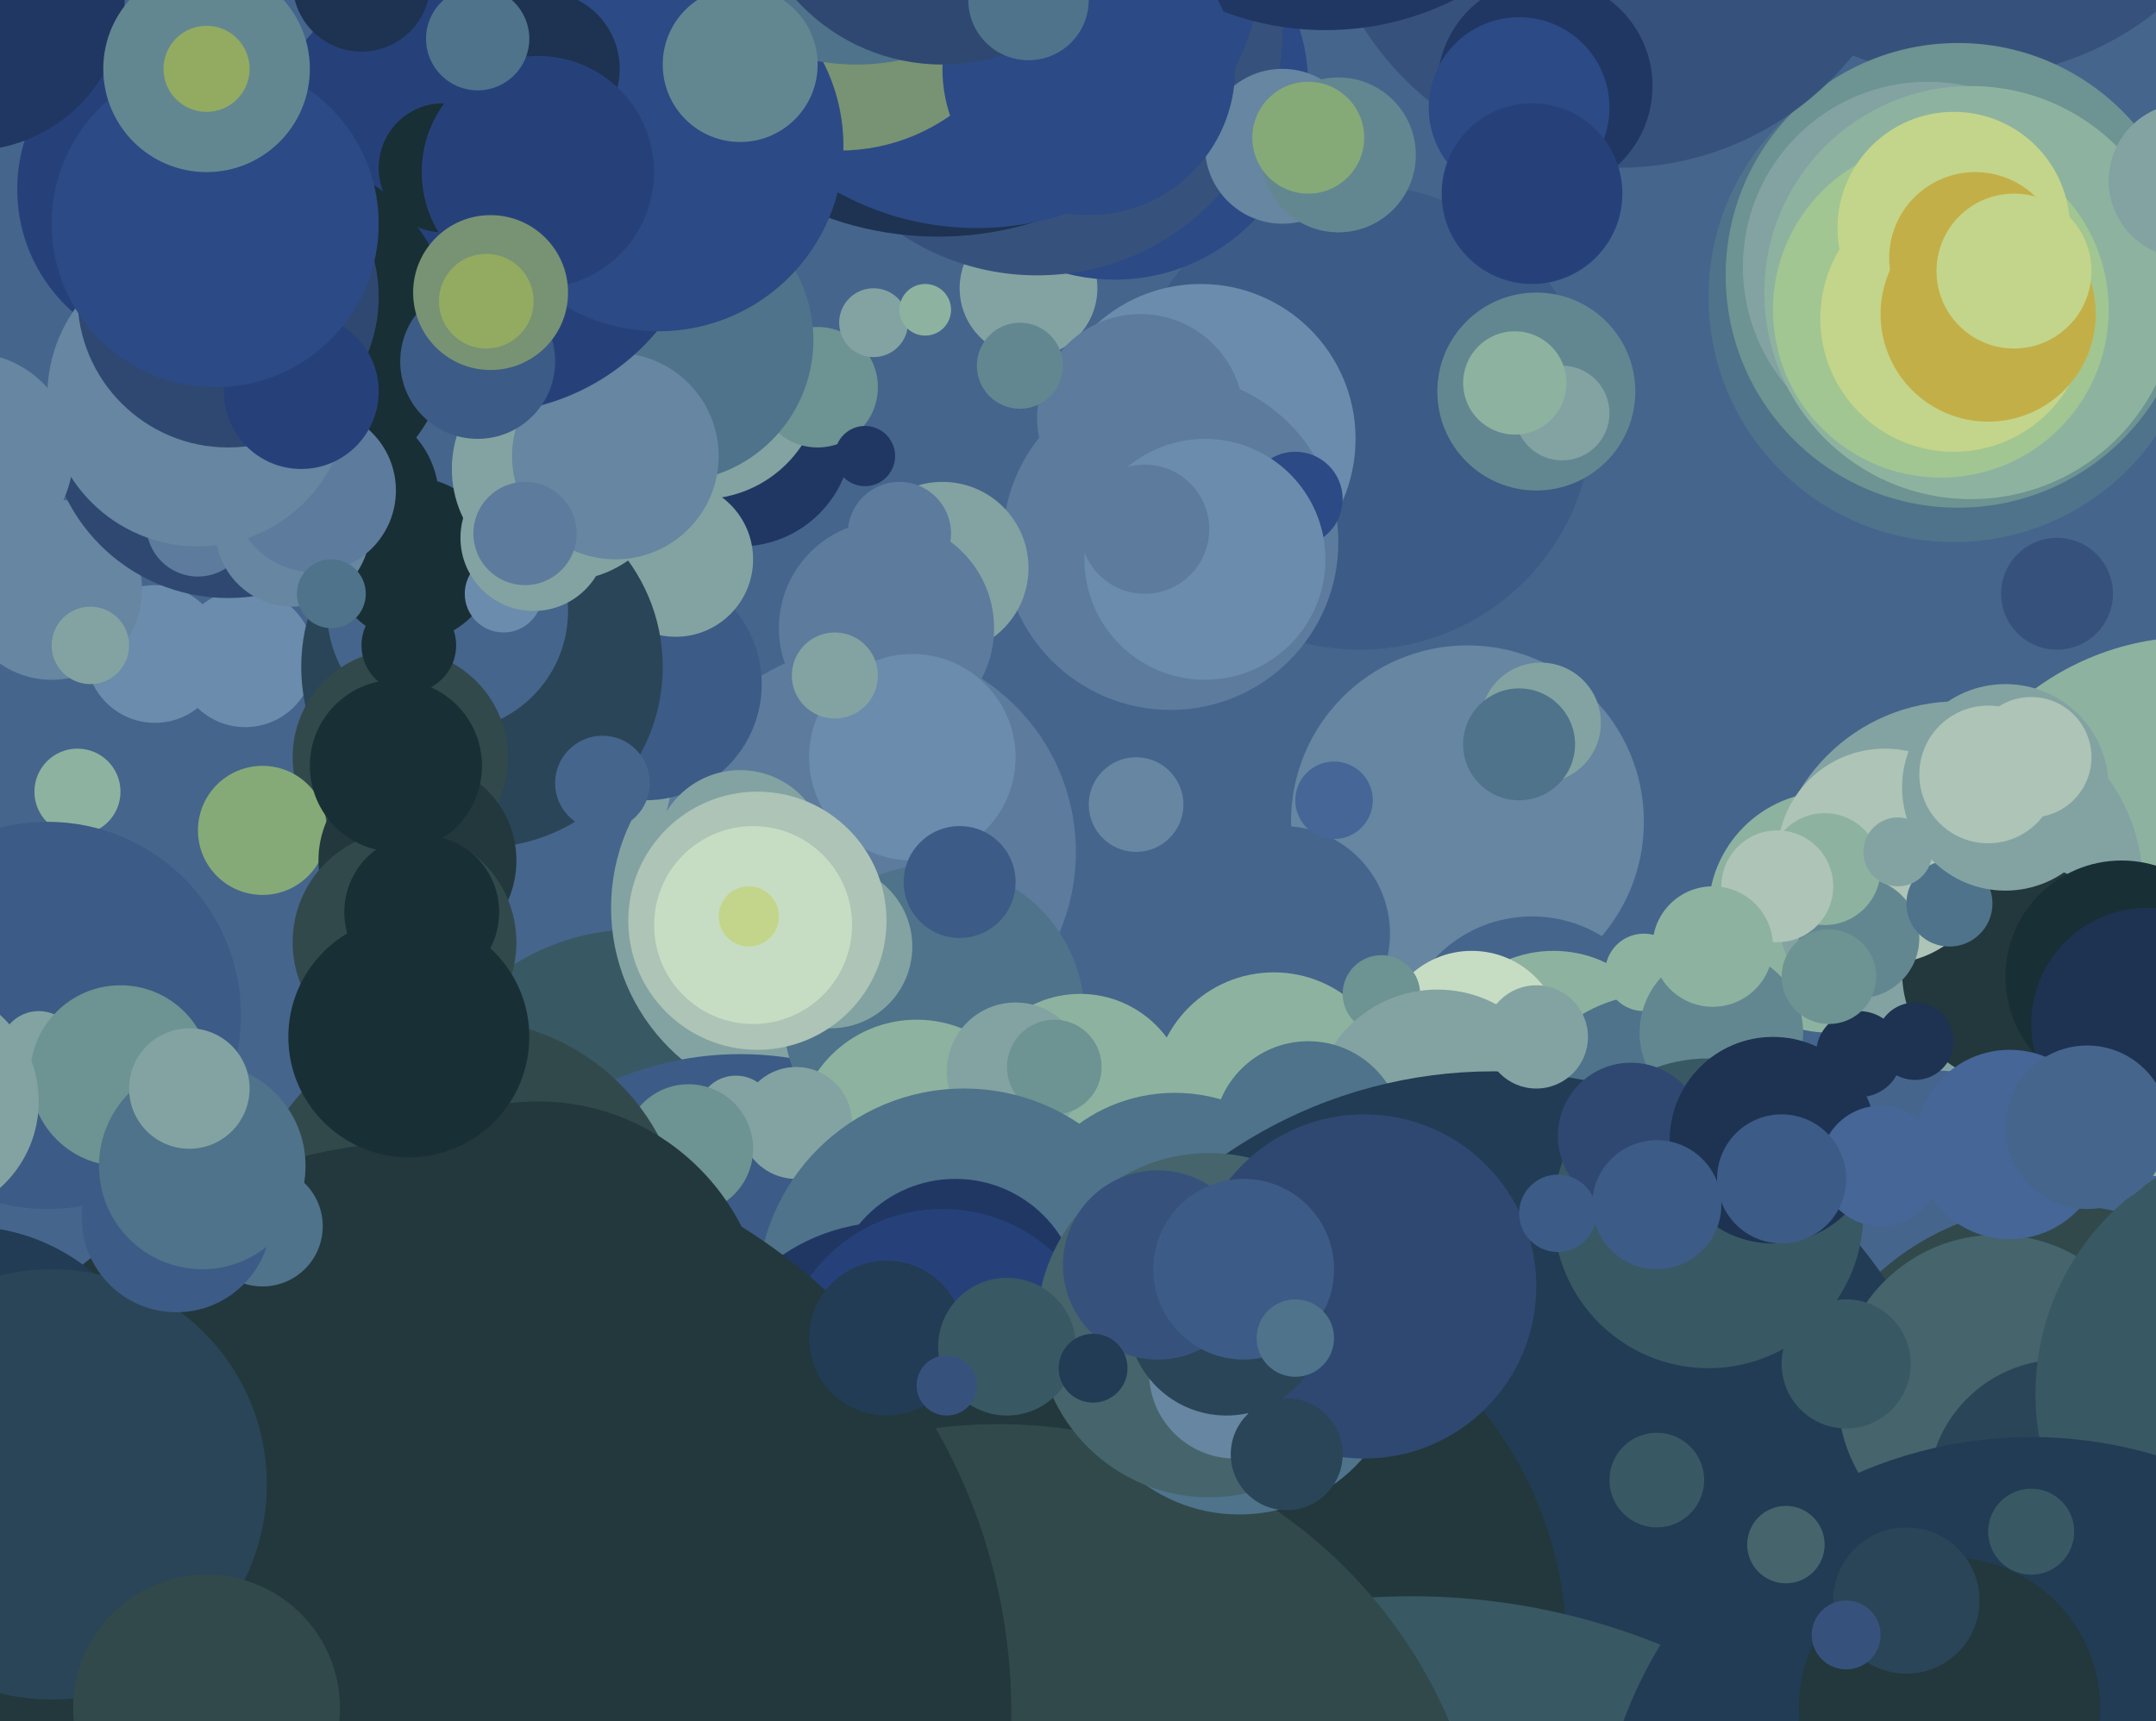<svg xmlns="http://www.w3.org/2000/svg" width="501px" height="400px">
  <rect width="501" height="400" fill="rgb(69,101,141)"/>
  <circle cx="148" cy="270" r="54" fill="rgb(56,88,99)"/>
  <circle cx="36" cy="152" r="16" fill="rgb(107,140,172)"/>
  <circle cx="188" cy="211" r="46" fill="rgb(131,163,162)"/>
  <circle cx="316" cy="97" r="54" fill="rgb(60,91,134)"/>
  <circle cx="202" cy="198" r="48" fill="rgb(93,123,157)"/>
  <circle cx="57" cy="153" r="16" fill="rgb(107,140,172)"/>
  <circle cx="341" cy="191" r="41" fill="rgb(102,134,161)"/>
  <circle cx="425" cy="212" r="28" fill="rgb(141,179,160)"/>
  <circle cx="298" cy="217" r="25" fill="rgb(69,101,141)"/>
  <circle cx="172" cy="101" r="26" fill="rgb(32,55,99)"/>
  <circle cx="163" cy="88" r="28" fill="rgb(131,163,162)"/>
  <circle cx="172" cy="320" r="75" fill="rgb(60,91,134)"/>
  <circle cx="510" cy="211" r="63" fill="rgb(141,179,160)"/>
  <circle cx="190" cy="90" r="14" fill="rgb(109,147,146)"/>
  <circle cx="457" cy="-53" r="71" fill="rgb(54,82,124)"/>
  <circle cx="356" cy="244" r="31" fill="rgb(69,101,141)"/>
  <circle cx="18" cy="184" r="10" fill="rgb(141,179,160)"/>
  <circle cx="150" cy="159" r="27" fill="rgb(60,91,134)"/>
  <circle cx="454" cy="69" r="57" fill="rgb(78,115,139)"/>
  <circle cx="157" cy="130" r="18" fill="rgb(131,163,162)"/>
  <circle cx="361" cy="249" r="28" fill="rgb(141,179,160)"/>
  <circle cx="12" cy="137" r="21" fill="rgb(102,134,161)"/>
  <circle cx="279" cy="102" r="36" fill="rgb(107,140,172)"/>
  <circle cx="42" cy="44" r="38" fill="rgb(38,65,122)"/>
  <circle cx="203" cy="75" r="8" fill="rgb(131,163,162)"/>
  <circle cx="217" cy="236" r="35" fill="rgb(78,115,139)"/>
  <circle cx="11" cy="236" r="45" fill="rgb(60,91,134)"/>
  <circle cx="239" cy="67" r="16" fill="rgb(131,163,162)"/>
  <circle cx="272" cy="126" r="39" fill="rgb(93,123,157)"/>
  <circle cx="259" cy="20" r="45" fill="rgb(44,74,133)"/>
  <circle cx="241" cy="7" r="57" fill="rgb(54,82,124)"/>
  <circle cx="385" cy="265" r="34" fill="rgb(78,115,139)"/>
  <circle cx="251" cy="256" r="25" fill="rgb(141,179,160)"/>
  <circle cx="193" cy="220" r="19" fill="rgb(131,163,162)"/>
  <circle cx="455" cy="206" r="43" fill="rgb(131,163,162)"/>
  <circle cx="296" cy="254" r="28" fill="rgb(141,179,160)"/>
  <circle cx="218" cy="-21" r="76" fill="rgb(29,51,81)"/>
  <circle cx="213" cy="265" r="28" fill="rgb(141,179,160)"/>
  <circle cx="227" cy="-14" r="67" fill="rgb(44,74,133)"/>
  <circle cx="112" cy="155" r="42" fill="rgb(42,69,87)"/>
  <circle cx="273" cy="292" r="38" fill="rgb(78,115,139)"/>
  <circle cx="342" cy="242" r="21" fill="rgb(198,221,196)"/>
  <circle cx="185" cy="261" r="13" fill="rgb(131,163,162)"/>
  <circle cx="455" cy="64" r="54" fill="rgb(109,147,146)"/>
  <circle cx="104" cy="142" r="28" fill="rgb(69,101,141)"/>
  <circle cx="468" cy="226" r="26" fill="rgb(34,56,60)"/>
  <circle cx="96" cy="130" r="19" fill="rgb(25,47,54)"/>
  <circle cx="53" cy="97" r="42" fill="rgb(47,72,113)"/>
  <circle cx="9" cy="244" r="9" fill="rgb(131,163,162)"/>
  <circle cx="376" cy="-31" r="70" fill="rgb(54,82,124)"/>
  <circle cx="219" cy="132" r="20" fill="rgb(131,163,162)"/>
  <circle cx="382" cy="226" r="9" fill="rgb(141,179,160)"/>
  <circle cx="117" cy="138" r="9" fill="rgb(107,140,172)"/>
  <circle cx="321" cy="231" r="9" fill="rgb(109,147,146)"/>
  <circle cx="236" cy="249" r="16" fill="rgb(131,163,162)"/>
  <circle cx="124" cy="125" r="17" fill="rgb(131,163,162)"/>
  <circle cx="80" cy="116" r="22" fill="rgb(25,47,54)"/>
  <circle cx="131" cy="109" r="26" fill="rgb(131,163,162)"/>
  <circle cx="334" cy="259" r="29" fill="rgb(131,163,162)"/>
  <circle cx="195" cy="-10" r="45" fill="rgb(120,146,116)"/>
  <circle cx="448" cy="62" r="43" fill="rgb(131,163,162)"/>
  <circle cx="357" cy="91" r="23" fill="rgb(99,135,145)"/>
  <circle cx="156" cy="79" r="33" fill="rgb(78,115,139)"/>
  <circle cx="245" cy="248" r="11" fill="rgb(109,147,146)"/>
  <circle cx="478" cy="138" r="13" fill="rgb(54,82,124)"/>
  <circle cx="143" cy="106" r="24" fill="rgb(102,134,161)"/>
  <circle cx="93" cy="176" r="25" fill="rgb(50,73,75)"/>
  <circle cx="46" cy="122" r="12" fill="rgb(93,123,157)"/>
  <circle cx="112" cy="43" r="53" fill="rgb(38,65,122)"/>
  <circle cx="209" cy="124" r="12" fill="rgb(93,123,157)"/>
  <circle cx="153" cy="34" r="43" fill="rgb(44,74,133)"/>
  <circle cx="363" cy="96" r="11" fill="rgb(131,163,162)"/>
  <circle cx="199" cy="-36" r="51" fill="rgb(78,115,139)"/>
  <circle cx="458" cy="68" r="48" fill="rgb(141,179,160)"/>
  <circle cx="-7" cy="-1" r="36" fill="rgb(32,55,99)"/>
  <circle cx="224" cy="301" r="48" fill="rgb(78,115,139)"/>
  <circle cx="359" cy="20" r="25" fill="rgb(32,55,99)"/>
  <circle cx="310" cy="186" r="9" fill="rgb(69,102,151)"/>
  <circle cx="64" cy="77" r="41" fill="rgb(25,47,54)"/>
  <circle cx="207" cy="329" r="45" fill="rgb(32,55,99)"/>
  <circle cx="304" cy="264" r="22" fill="rgb(78,115,139)"/>
  <circle cx="222" cy="303" r="29" fill="rgb(32,55,99)"/>
  <circle cx="126" cy="16" r="18" fill="rgb(29,51,81)"/>
  <circle cx="478" cy="342" r="62" fill="rgb(50,73,75)"/>
  <circle cx="451" cy="72" r="39" fill="rgb(162,198,145)"/>
  <circle cx="206" cy="146" r="25" fill="rgb(93,123,157)"/>
  <circle cx="400" cy="240" r="19" fill="rgb(99,135,145)"/>
  <circle cx="438" cy="199" r="25" fill="rgb(173,196,182)"/>
  <circle cx="347" cy="359" r="110" fill="rgb(33,60,84)"/>
  <circle cx="172" cy="15" r="18" fill="rgb(99,135,145)"/>
  <circle cx="445" cy="242" r="9" fill="rgb(29,51,81)"/>
  <circle cx="298" cy="34" r="18" fill="rgb(102,134,161)"/>
  <circle cx="311" cy="36" r="18" fill="rgb(99,135,145)"/>
  <circle cx="432" cy="218" r="14" fill="rgb(99,135,145)"/>
  <circle cx="308" cy="-60" r="67" fill="rgb(32,55,99)"/>
  <circle cx="424" cy="202" r="13" fill="rgb(141,179,160)"/>
  <circle cx="212" cy="176" r="24" fill="rgb(107,140,172)"/>
  <circle cx="357" cy="241" r="12" fill="rgb(131,163,162)"/>
  <circle cx="397" cy="282" r="36" fill="rgb(56,88,99)"/>
  <circle cx="219" cy="319" r="38" fill="rgb(38,65,122)"/>
  <circle cx="276" cy="383" r="88" fill="rgb(34,56,60)"/>
  <circle cx="194" cy="157" r="10" fill="rgb(131,163,162)"/>
  <circle cx="493" cy="227" r="27" fill="rgb(25,47,54)"/>
  <circle cx="328" cy="525" r="154" fill="rgb(56,88,99)"/>
  <circle cx="232" cy="445" r="114" fill="rgb(50,73,75)"/>
  <circle cx="140" cy="182" r="11" fill="rgb(69,101,141)"/>
  <circle cx="171" cy="259" r="9" fill="rgb(131,163,162)"/>
  <circle cx="358" cy="168" r="14" fill="rgb(131,163,162)"/>
  <circle cx="68" cy="123" r="18" fill="rgb(102,134,161)"/>
  <circle cx="201" cy="106" r="7" fill="rgb(32,55,99)"/>
  <circle cx="160" cy="267" r="15" fill="rgb(109,147,146)"/>
  <circle cx="108" cy="288" r="51" fill="rgb(50,73,75)"/>
  <circle cx="125" cy="309" r="53" fill="rgb(34,56,60)"/>
  <circle cx="508" cy="42" r="18" fill="rgb(131,163,162)"/>
  <circle cx="28" cy="250" r="21" fill="rgb(109,147,146)"/>
  <circle cx="288" cy="314" r="38" fill="rgb(78,115,139)"/>
  <circle cx="-18" cy="256" r="27" fill="rgb(131,163,162)"/>
  <circle cx="102" cy="398" r="133" fill="rgb(34,56,60)"/>
  <circle cx="453" cy="210" r="10" fill="rgb(78,115,139)"/>
  <circle cx="413" cy="206" r="13" fill="rgb(173,196,182)"/>
  <circle cx="301" cy="116" r="11" fill="rgb(44,74,133)"/>
  <circle cx="61" cy="193" r="15" fill="rgb(133,170,120)"/>
  <circle cx="281" cy="308" r="40" fill="rgb(69,100,108)"/>
  <circle cx="-8" cy="331" r="46" fill="rgb(33,60,84)"/>
  <circle cx="379" cy="264" r="17" fill="rgb(47,72,113)"/>
  <circle cx="398" cy="220" r="14" fill="rgb(141,179,160)"/>
  <circle cx="287" cy="319" r="20" fill="rgb(102,134,161)"/>
  <circle cx="122" cy="124" r="12" fill="rgb(93,123,157)"/>
  <circle cx="103" cy="39" r="15" fill="rgb(25,47,54)"/>
  <circle cx="97" cy="200" r="23" fill="rgb(34,56,60)"/>
  <circle cx="412" cy="265" r="24" fill="rgb(29,51,81)"/>
  <circle cx="464" cy="324" r="37" fill="rgb(69,100,108)"/>
  <circle cx="12" cy="345" r="50" fill="rgb(42,69,87)"/>
  <circle cx="61" cy="285" r="14" fill="rgb(78,115,139)"/>
  <circle cx="479" cy="347" r="31" fill="rgb(42,69,87)"/>
  <circle cx="21" cy="150" r="9" fill="rgb(131,163,162)"/>
  <circle cx="532" cy="324" r="59" fill="rgb(56,88,99)"/>
  <circle cx="454" cy="74" r="31" fill="rgb(195,213,138)"/>
  <circle cx="472" cy="435" r="101" fill="rgb(33,60,84)"/>
  <circle cx="265" cy="97" r="24" fill="rgb(93,123,157)"/>
  <circle cx="41" cy="283" r="22" fill="rgb(60,91,134)"/>
  <circle cx="253" cy="16" r="34" fill="rgb(44,74,133)"/>
  <circle cx="111" cy="84" r="18" fill="rgb(60,91,134)"/>
  <circle cx="437" cy="271" r="14" fill="rgb(69,102,151)"/>
  <circle cx="353" cy="25" r="21" fill="rgb(44,74,133)"/>
  <circle cx="280" cy="130" r="28" fill="rgb(107,140,172)"/>
  <circle cx="172" cy="199" r="20" fill="rgb(131,163,162)"/>
  <circle cx="466" cy="183" r="24" fill="rgb(131,163,162)"/>
  <circle cx="47" cy="271" r="24" fill="rgb(78,115,139)"/>
  <circle cx="432" cy="245" r="10" fill="rgb(29,51,81)"/>
  <circle cx="125" cy="40" r="27" fill="rgb(38,65,122)"/>
  <circle cx="44" cy="253" r="14" fill="rgb(131,163,162)"/>
  <circle cx="48" cy="397" r="31" fill="rgb(50,73,75)"/>
  <circle cx="317" cy="299" r="40" fill="rgb(47,72,113)"/>
  <circle cx="73" cy="114" r="19" fill="rgb(93,123,157)"/>
  <circle cx="219" cy="-31" r="46" fill="rgb(47,72,113)"/>
  <circle cx="223" cy="205" r="13" fill="rgb(60,91,134)"/>
  <circle cx="94" cy="219" r="26" fill="rgb(50,73,75)"/>
  <circle cx="206" cy="311" r="18" fill="rgb(33,60,84)"/>
  <circle cx="353" cy="173" r="13" fill="rgb(78,115,139)"/>
  <circle cx="415" cy="359" r="9" fill="rgb(69,100,108)"/>
  <circle cx="362" cy="282" r="9" fill="rgb(60,91,134)"/>
  <circle cx="499" cy="238" r="27" fill="rgb(29,51,81)"/>
  <circle cx="92" cy="178" r="20" fill="rgb(25,47,54)"/>
  <circle cx="462" cy="180" r="16" fill="rgb(173,196,182)"/>
  <circle cx="441" cy="198" r="8" fill="rgb(131,163,162)"/>
  <circle cx="46" cy="92" r="35" fill="rgb(102,134,161)"/>
  <circle cx="111" cy="9" r="12" fill="rgb(78,115,139)"/>
  <circle cx="385" cy="344" r="11" fill="rgb(56,88,99)"/>
  <circle cx="285" cy="306" r="23" fill="rgb(42,69,87)"/>
  <circle cx="176" cy="214" r="30" fill="rgb(173,196,182)"/>
  <circle cx="53" cy="69" r="35" fill="rgb(47,72,113)"/>
  <circle cx="70" cy="91" r="18" fill="rgb(38,65,122)"/>
  <circle cx="264" cy="187" r="11" fill="rgb(102,134,161)"/>
  <circle cx="239" cy="0" r="14" fill="rgb(78,115,139)"/>
  <circle cx="95" cy="150" r="11" fill="rgb(25,47,54)"/>
  <circle cx="425" cy="227" r="11" fill="rgb(109,147,146)"/>
  <circle cx="467" cy="266" r="22" fill="rgb(69,102,151)"/>
  <circle cx="454" cy="53" r="27" fill="rgb(195,213,138)"/>
  <circle cx="50" cy="52" r="38" fill="rgb(44,74,133)"/>
  <circle cx="175" cy="215" r="23" fill="rgb(198,221,196)"/>
  <circle cx="414" cy="274" r="15" fill="rgb(60,91,134)"/>
  <circle cx="462" cy="73" r="25" fill="rgb(195,175,72)"/>
  <circle cx="459" cy="60" r="20" fill="rgb(195,175,72)"/>
  <circle cx="114" cy="68" r="18" fill="rgb(120,146,116)"/>
  <circle cx="352" cy="89" r="12" fill="rgb(141,179,160)"/>
  <circle cx="468" cy="63" r="18" fill="rgb(195,213,138)"/>
  <circle cx="77" cy="138" r="8" fill="rgb(78,115,139)"/>
  <circle cx="453" cy="397" r="35" fill="rgb(34,56,60)"/>
  <circle cx="472" cy="356" r="10" fill="rgb(56,88,99)"/>
  <circle cx="472" cy="176" r="14" fill="rgb(173,196,182)"/>
  <circle cx="98" cy="212" r="18" fill="rgb(25,47,54)"/>
  <circle cx="234" cy="313" r="16" fill="rgb(56,88,99)"/>
  <circle cx="113" cy="70" r="11" fill="rgb(147,171,97)"/>
  <circle cx="84" cy="-4" r="16" fill="rgb(29,51,81)"/>
  <circle cx="48" cy="16" r="24" fill="rgb(99,135,145)"/>
  <circle cx="269" cy="294" r="22" fill="rgb(54,82,124)"/>
  <circle cx="429" cy="317" r="15" fill="rgb(56,88,99)"/>
  <circle cx="485" cy="262" r="19" fill="rgb(69,101,141)"/>
  <circle cx="174" cy="213" r="7" fill="rgb(195,213,138)"/>
  <circle cx="289" cy="295" r="21" fill="rgb(60,91,134)"/>
  <circle cx="301" cy="311" r="9" fill="rgb(78,115,139)"/>
  <circle cx="385" cy="280" r="15" fill="rgb(60,91,134)"/>
  <circle cx="254" cy="318" r="8" fill="rgb(33,60,84)"/>
  <circle cx="237" cy="85" r="10" fill="rgb(99,135,145)"/>
  <circle cx="443" cy="372" r="17" fill="rgb(42,69,87)"/>
  <circle cx="356" cy="45" r="21" fill="rgb(38,65,122)"/>
  <circle cx="220" cy="322" r="7" fill="rgb(54,82,124)"/>
  <circle cx="266" cy="123" r="15" fill="rgb(93,123,157)"/>
  <circle cx="48" cy="16" r="10" fill="rgb(147,171,97)"/>
  <circle cx="215" cy="72" r="6" fill="rgb(141,179,160)"/>
  <circle cx="429" cy="380" r="8" fill="rgb(54,82,124)"/>
  <circle cx="95" cy="241" r="28" fill="rgb(25,47,54)"/>
  <circle cx="304" cy="32" r="13" fill="rgb(133,170,120)"/>
  <circle cx="299" cy="338" r="13" fill="rgb(42,69,87)"/>
  <circle cx="-7" cy="106" r="24" fill="rgb(102,134,161)"/>
</svg>